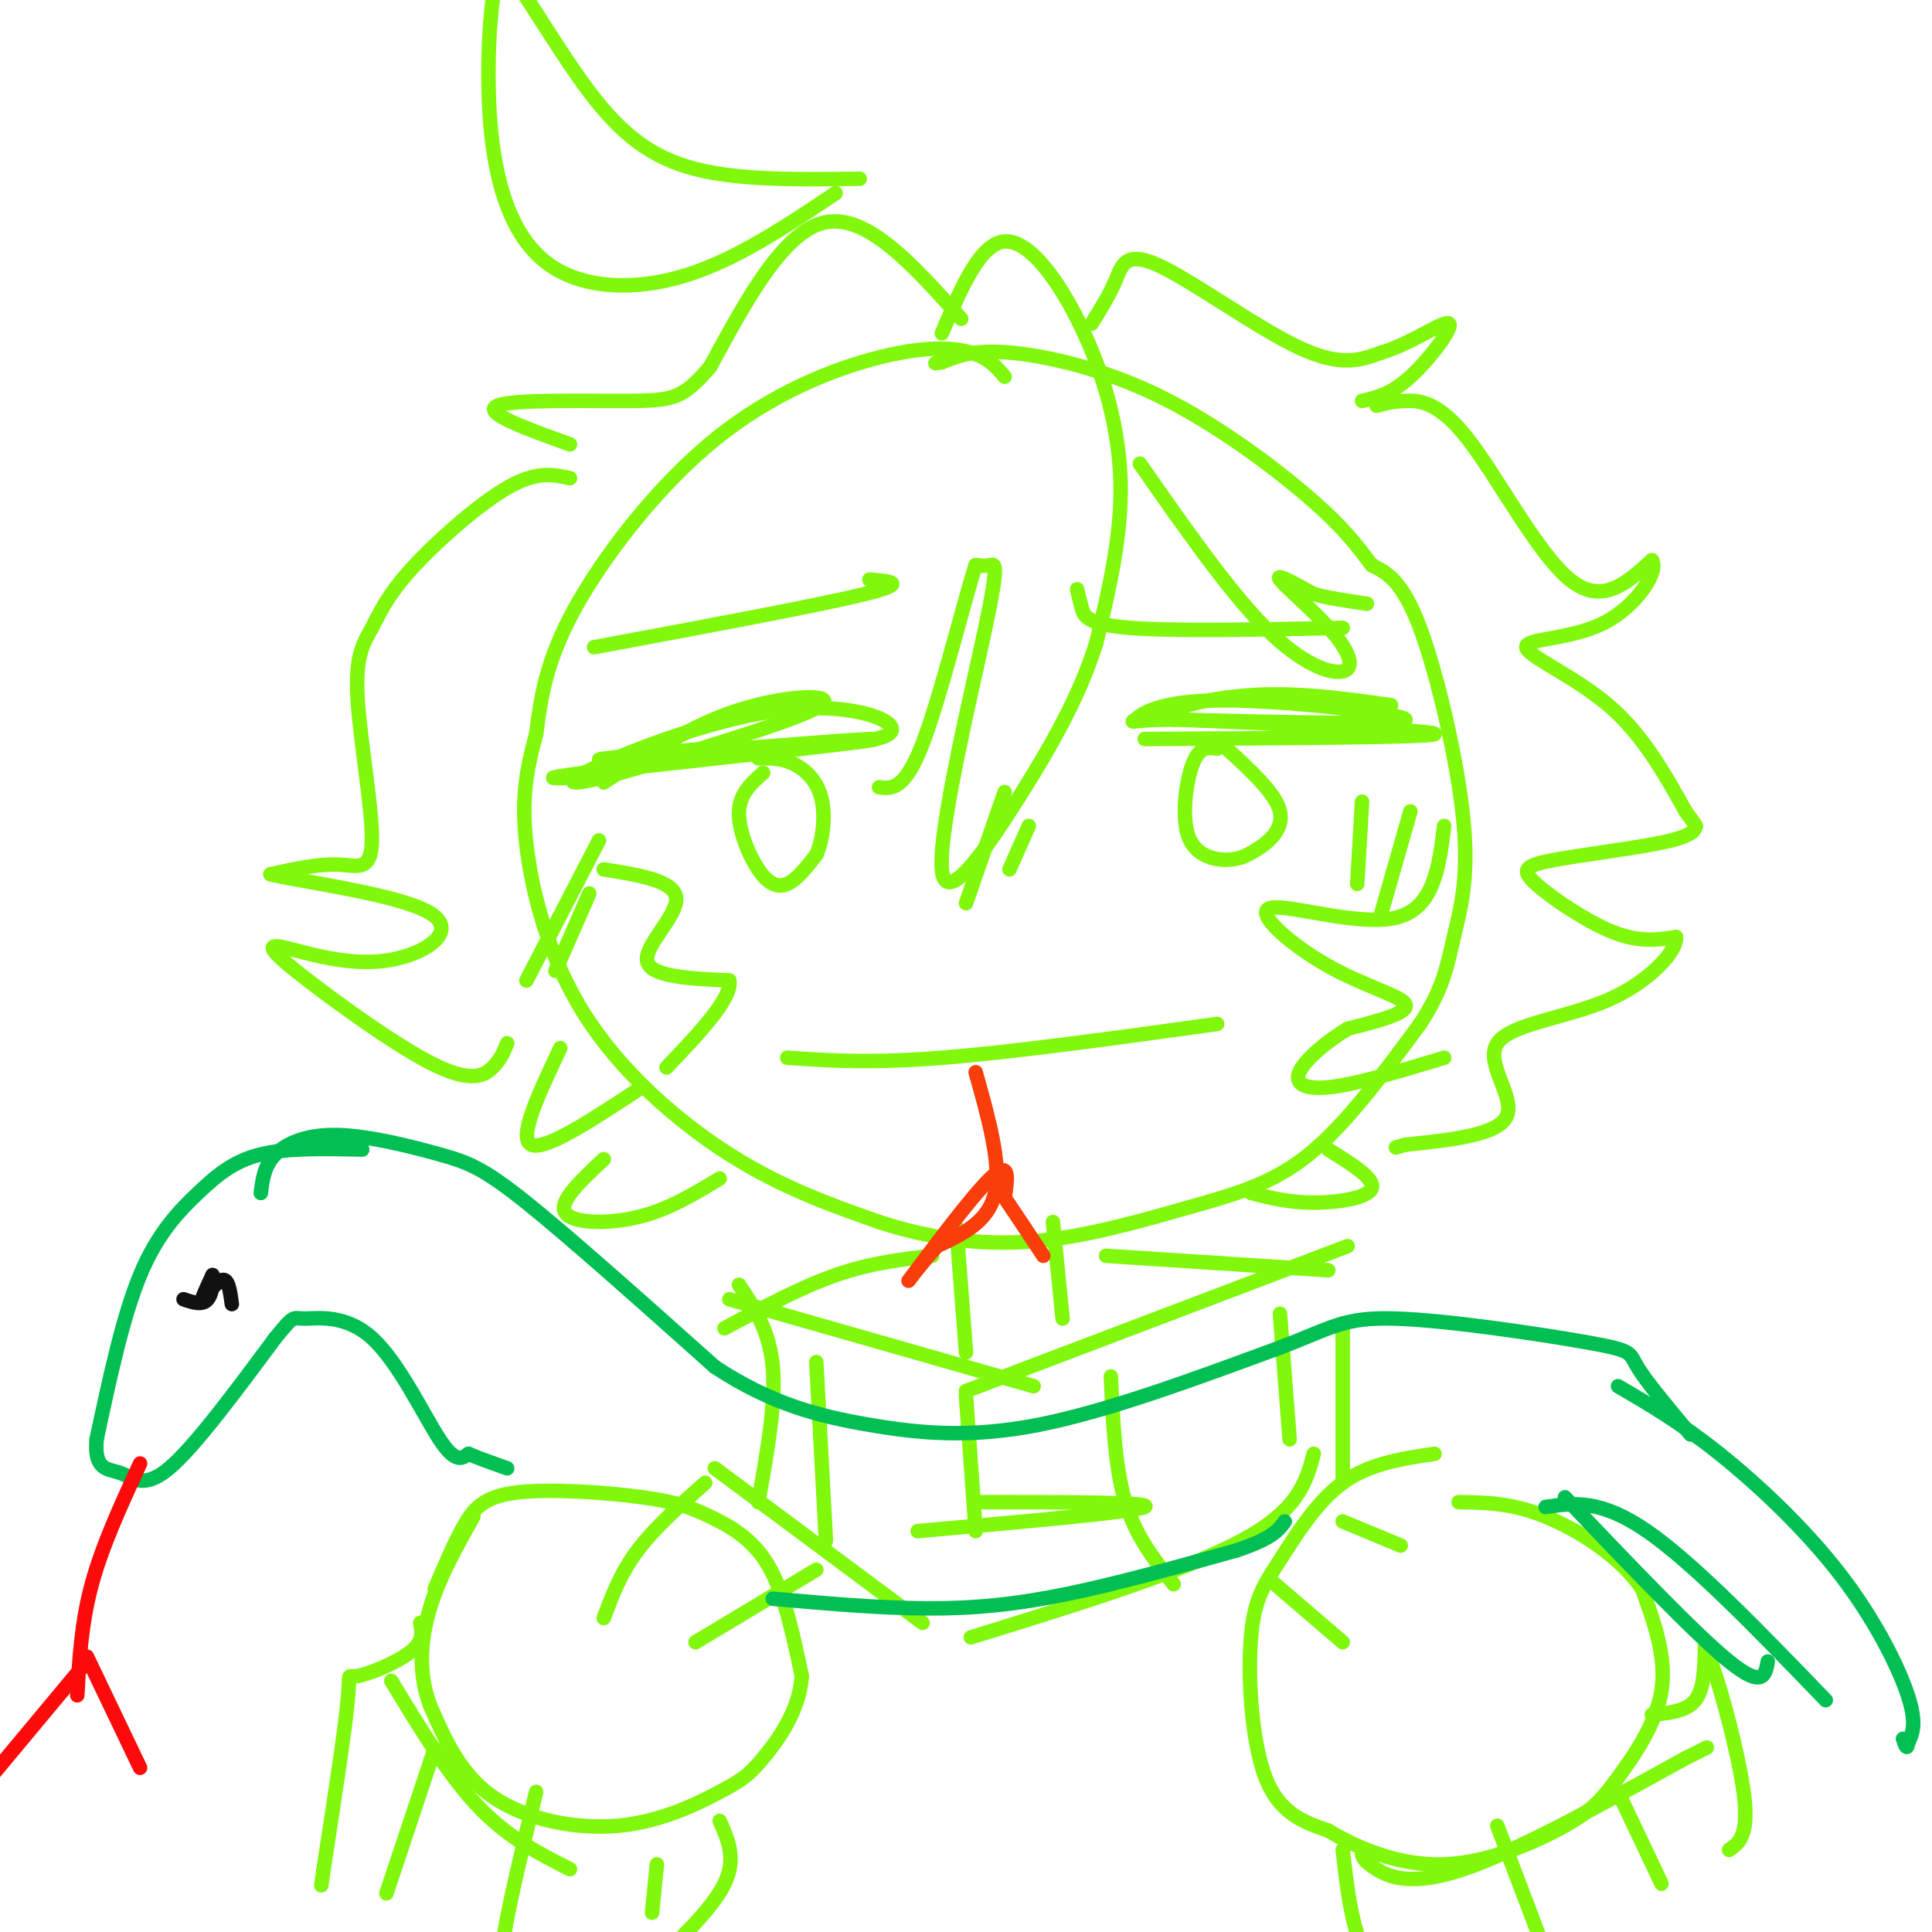 <svg viewBox='0 0 400 400' version='1.1' xmlns='http://www.w3.org/2000/svg' xmlns:xlink='http://www.w3.org/1999/xlink'><g fill='none' stroke='rgb(128,247,11)' stroke-width='3' stroke-linecap='round' stroke-linejoin='round'><path d='M208,78c-1.619,-1.949 -3.238,-3.898 -7,-5c-3.762,-1.102 -9.668,-1.357 -19,1c-9.332,2.357 -22.089,7.327 -34,17c-11.911,9.673 -22.974,24.049 -29,35c-6.026,10.951 -7.013,18.475 -8,26'/><path d='M111,152c-2.038,7.528 -3.134,13.348 -2,23c1.134,9.652 4.498,23.137 12,35c7.502,11.863 19.144,22.104 30,29c10.856,6.896 20.928,10.448 31,14'/><path d='M182,253c10.429,3.407 21.002,4.923 32,4c10.998,-0.923 22.423,-4.287 32,-7c9.577,-2.713 17.308,-4.775 25,-11c7.692,-6.225 15.346,-16.612 23,-27'/><path d='M294,212c4.911,-7.396 5.687,-12.384 7,-18c1.313,-5.616 3.161,-11.858 2,-24c-1.161,-12.142 -5.332,-30.183 -9,-40c-3.668,-9.817 -6.834,-11.408 -10,-13'/><path d='M284,117c-3.062,-4.059 -5.718,-7.707 -13,-14c-7.282,-6.293 -19.191,-15.233 -31,-21c-11.809,-5.767 -23.517,-8.362 -31,-9c-7.483,-0.638 -10.742,0.681 -14,2'/><path d='M195,75c-2.333,0.333 -1.167,0.167 0,0'/><path d='M125,162c9.089,-5.933 18.178,-11.867 28,-15c9.822,-3.133 20.378,-3.467 17,-1c-3.378,2.467 -20.689,7.733 -38,13'/><path d='M132,159c-10.383,3.096 -17.340,4.335 -11,1c6.340,-3.335 25.976,-11.244 41,-13c15.024,-1.756 25.435,2.641 22,5c-3.435,2.359 -20.718,2.679 -38,3'/><path d='M146,155c-13.821,1.238 -29.375,2.833 -18,2c11.375,-0.833 49.679,-4.095 53,-4c3.321,0.095 -28.339,3.548 -60,7'/><path d='M121,160c-10.333,1.333 -6.167,1.167 -2,1'/><path d='M237,153c29.333,-0.167 58.667,-0.333 60,-1c1.333,-0.667 -25.333,-1.833 -52,-3'/><path d='M245,149c-10.641,-0.158 -11.244,0.947 -10,0c1.244,-0.947 4.335,-3.947 18,-4c13.665,-0.053 37.904,2.842 38,4c0.096,1.158 -23.952,0.579 -48,0'/><path d='M243,149c-5.467,-1.200 4.867,-4.200 15,-5c10.133,-0.800 20.067,0.600 30,2'/><path d='M180,120c4.250,0.333 8.500,0.667 -1,3c-9.500,2.333 -32.750,6.667 -56,11'/><path d='M223,122c0.289,1.244 0.578,2.489 1,4c0.422,1.511 0.978,3.289 10,4c9.022,0.711 26.511,0.356 44,0'/><path d='M163,219c8.583,0.583 17.167,1.167 32,0c14.833,-1.167 35.917,-4.083 57,-7'/><path d='M208,164c0.000,0.000 -8.000,23.000 -8,23'/><path d='M213,171c0.000,0.000 -4.000,9.000 -4,9'/><path d='M124,174c0.000,0.000 -15.000,29.000 -15,29'/><path d='M122,185c0.000,0.000 -7.000,16.000 -7,16'/><path d='M282,166c0.000,0.000 -1.000,17.000 -1,17'/><path d='M292,168c0.000,0.000 -6.000,21.000 -6,21'/><path d='M158,160c-2.423,2.149 -4.845,4.298 -5,8c-0.155,3.702 1.958,8.958 4,12c2.042,3.042 4.012,3.869 6,3c1.988,-0.869 3.994,-3.435 6,-6'/><path d='M169,177c1.429,-3.238 2.000,-8.333 1,-12c-1.000,-3.667 -3.571,-5.905 -6,-7c-2.429,-1.095 -4.714,-1.048 -7,-1'/><path d='M252,155c-1.798,-0.268 -3.595,-0.536 -5,3c-1.405,3.536 -2.417,10.875 -1,15c1.417,4.125 5.262,5.036 8,5c2.738,-0.036 4.369,-1.018 6,-2'/><path d='M260,176c2.533,-1.511 5.867,-4.289 5,-8c-0.867,-3.711 -5.933,-8.356 -11,-13'/><path d='M195,69c3.952,-9.310 7.905,-18.619 13,-19c5.095,-0.381 11.333,8.167 16,18c4.667,9.833 7.762,20.952 8,32c0.238,11.048 -2.381,22.024 -5,33'/><path d='M227,133c-3.287,10.686 -9.005,20.902 -16,32c-6.995,11.098 -15.267,23.078 -16,15c-0.733,-8.078 6.072,-36.213 9,-50c2.928,-13.787 1.979,-13.225 1,-13c-0.979,0.225 -1.990,0.112 -3,0'/><path d='M202,117c-2.511,7.822 -7.289,27.378 -11,37c-3.711,9.622 -6.356,9.311 -9,9'/><path d='M199,66c-9.667,-10.833 -19.333,-21.667 -28,-20c-8.667,1.667 -16.333,15.833 -24,30'/><path d='M147,76c-5.488,6.262 -7.208,6.917 -16,7c-8.792,0.083 -24.655,-0.405 -28,1c-3.345,1.405 5.827,4.702 15,8'/><path d='M118,99c-3.439,-0.767 -6.878,-1.534 -13,2c-6.122,3.534 -14.928,11.369 -20,17c-5.072,5.631 -6.412,9.059 -8,12c-1.588,2.941 -3.426,5.397 -3,14c0.426,8.603 3.115,23.355 3,30c-0.115,6.645 -3.033,5.184 -7,5c-3.967,-0.184 -8.984,0.908 -14,2'/><path d='M56,181c5.573,1.455 26.504,4.091 33,8c6.496,3.909 -1.443,9.091 -10,10c-8.557,0.909 -17.730,-2.455 -21,-3c-3.270,-0.545 -0.635,1.727 2,4'/><path d='M60,200c6.131,5.024 20.458,15.583 29,20c8.542,4.417 11.298,2.690 13,1c1.702,-1.690 2.351,-3.345 3,-5'/><path d='M116,217c-4.417,9.333 -8.833,18.667 -6,20c2.833,1.333 12.917,-5.333 23,-12'/><path d='M125,180c7.378,1.178 14.756,2.356 15,6c0.244,3.644 -6.644,9.756 -6,13c0.644,3.244 8.822,3.622 17,4'/><path d='M151,203c0.667,3.667 -6.167,10.833 -13,18'/><path d='M226,67c1.857,-2.964 3.714,-5.929 5,-9c1.286,-3.071 2.000,-6.250 9,-3c7.000,3.250 20.286,12.929 29,17c8.714,4.071 12.857,2.536 17,1'/><path d='M286,73c6.155,-1.798 13.042,-6.792 14,-6c0.958,0.792 -4.012,7.369 -8,11c-3.988,3.631 -6.994,4.315 -10,5'/><path d='M285,84c1.589,-0.440 3.179,-0.881 6,-1c2.821,-0.119 6.875,0.083 13,8c6.125,7.917 14.321,23.548 21,29c6.679,5.452 11.839,0.726 17,-4'/><path d='M342,116c1.555,2.144 -3.057,9.502 -10,13c-6.943,3.498 -16.215,3.134 -16,5c0.215,1.866 9.919,5.962 17,12c7.081,6.038 11.541,14.019 16,22'/><path d='M349,168c2.874,3.955 2.060,2.844 2,3c-0.060,0.156 0.636,1.581 -5,3c-5.636,1.419 -17.603,2.834 -24,4c-6.397,1.166 -7.222,2.083 -4,5c3.222,2.917 10.492,7.833 16,10c5.508,2.167 9.254,1.583 13,1'/><path d='M347,194c0.333,2.774 -5.333,9.207 -14,13c-8.667,3.793 -20.333,4.944 -23,9c-2.667,4.056 3.667,11.016 2,15c-1.667,3.984 -11.333,4.992 -21,6'/><path d='M291,237c-3.500,1.000 -1.750,0.500 0,0'/><path d='M299,171c-1.065,8.565 -2.131,17.129 -10,19c-7.869,1.871 -22.542,-2.952 -26,-2c-3.458,0.952 4.300,7.679 12,12c7.700,4.321 15.343,6.234 16,8c0.657,1.766 -5.671,3.383 -12,5'/><path d='M279,213c-4.262,2.560 -8.917,6.458 -10,9c-1.083,2.542 1.405,3.726 7,3c5.595,-0.726 14.298,-3.363 23,-6'/><path d='M236,96c9.215,13.201 18.431,26.402 26,34c7.569,7.598 13.493,9.593 16,9c2.507,-0.593 1.598,-3.775 -2,-8c-3.598,-4.225 -9.885,-9.493 -11,-11c-1.115,-1.507 2.943,0.746 7,3'/><path d='M272,123c3.000,0.833 7.000,1.417 11,2'/><path d='M178,37c-12.369,0.185 -24.738,0.369 -34,-2c-9.262,-2.369 -15.417,-7.292 -22,-16c-6.583,-8.708 -13.595,-21.202 -17,-25c-3.405,-3.798 -3.202,1.101 -3,6'/><path d='M102,0c-0.844,6.293 -1.453,19.027 0,30c1.453,10.973 4.968,20.185 12,25c7.032,4.815 17.581,5.233 28,2c10.419,-3.233 20.710,-10.116 31,-17'/><path d='M90,329c1.988,-4.692 3.976,-9.385 6,-13c2.024,-3.615 4.084,-6.154 11,-7c6.916,-0.846 18.689,0.000 26,1c7.311,1.000 10.161,2.154 14,4c3.839,1.846 8.668,4.385 12,10c3.332,5.615 5.166,14.308 7,23'/><path d='M166,347c-0.424,7.107 -4.984,13.374 -8,17c-3.016,3.626 -4.489,4.611 -9,7c-4.511,2.389 -12.061,6.182 -21,7c-8.939,0.818 -19.268,-1.338 -26,-6c-6.732,-4.662 -9.866,-11.831 -13,-19'/><path d='M89,353c-2.422,-6.556 -1.978,-13.444 0,-20c1.978,-6.556 5.489,-12.778 9,-19'/><path d='M125,335c1.750,-4.667 3.500,-9.333 7,-14c3.500,-4.667 8.750,-9.333 14,-14'/><path d='M144,340c0.000,0.000 25.000,-15.000 25,-15'/><path d='M297,301c-6.743,0.995 -13.486,1.990 -19,6c-5.514,4.010 -9.797,11.033 -13,16c-3.203,4.967 -5.324,7.876 -6,16c-0.676,8.124 0.093,21.464 3,29c2.907,7.536 7.954,9.268 13,11'/><path d='M275,379c6.067,3.669 14.733,7.342 24,7c9.267,-0.342 19.133,-4.700 25,-8c5.867,-3.300 7.733,-5.542 11,-10c3.267,-4.458 7.933,-11.131 9,-18c1.067,-6.869 -1.467,-13.935 -4,-21'/><path d='M340,329c-4.267,-6.467 -12.933,-12.133 -20,-15c-7.067,-2.867 -12.533,-2.933 -18,-3'/><path d='M264,328c0.000,0.000 14.000,12.000 14,12'/><path d='M278,315c0.000,0.000 12.000,5.000 12,5'/><path d='M151,269c0.000,0.000 63.000,18.000 63,18'/><path d='M200,288c0.000,0.000 79.000,-30.000 79,-30'/><path d='M153,266c3.167,4.750 6.333,9.500 7,17c0.667,7.500 -1.167,17.750 -3,28'/><path d='M148,304c0.000,0.000 43.000,32.000 43,32'/><path d='M201,339c22.083,-6.833 44.167,-13.667 56,-20c11.833,-6.333 13.417,-12.167 15,-18'/><path d='M278,274c0.000,0.000 0.000,33.000 0,33'/><path d='M202,311c18.500,0.000 37.000,0.000 35,1c-2.000,1.000 -24.500,3.000 -47,5'/><path d='M200,289c0.000,0.000 2.000,28.000 2,28'/><path d='M169,282c0.000,0.000 2.000,37.000 2,37'/><path d='M230,285c0.417,9.417 0.833,18.833 3,26c2.167,7.167 6.083,12.083 10,17'/><path d='M265,272c0.000,0.000 2.000,26.000 2,26'/><path d='M198,254c0.000,0.000 2.000,26.000 2,26'/><path d='M218,253c0.000,0.000 2.000,20.000 2,20'/><path d='M125,240c-4.667,4.356 -9.333,8.711 -8,11c1.333,2.289 8.667,2.511 15,1c6.333,-1.511 11.667,-4.756 17,-8'/><path d='M275,238c4.844,3.000 9.689,6.000 9,8c-0.689,2.000 -6.911,3.000 -12,3c-5.089,0.000 -9.044,-1.000 -13,-2'/><path d='M87,336c0.369,1.911 0.738,3.821 -2,6c-2.738,2.179 -8.583,4.625 -11,5c-2.417,0.375 -1.405,-1.321 -2,5c-0.595,6.321 -2.798,20.661 -5,35'/><path d='M67,387c-0.833,5.833 -0.417,2.917 0,0'/><path d='M81,348c5.917,9.750 11.833,19.500 18,26c6.167,6.500 12.583,9.750 19,13'/><path d='M149,377c1.750,3.917 3.500,7.833 1,13c-2.500,5.167 -9.250,11.583 -16,18'/><path d='M90,362c0.000,0.000 -10.000,30.000 -10,30'/><path d='M111,371c-3.000,12.333 -6.000,24.667 -7,32c-1.000,7.333 0.000,9.667 1,12'/><path d='M136,386c0.000,0.000 -1.000,10.000 -1,10'/><path d='M282,384c0.289,0.756 0.578,1.511 3,3c2.422,1.489 6.978,3.711 18,0c11.022,-3.711 28.511,-13.356 46,-23'/><path d='M349,364c7.667,-3.833 3.833,-1.917 0,0'/><path d='M278,383c0.833,7.417 1.667,14.833 4,20c2.333,5.167 6.167,8.083 10,11'/><path d='M342,355c3.583,-0.333 7.167,-0.667 9,-3c1.833,-2.333 1.917,-6.667 2,-11'/><path d='M353,341c2.222,4.422 6.778,20.978 8,30c1.222,9.022 -0.889,10.511 -3,12'/><path d='M310,378c0.000,0.000 11.000,29.000 11,29'/><path d='M335,371c0.000,0.000 9.000,19.000 9,19'/><path d='M150,275c7.917,-4.250 15.833,-8.500 23,-11c7.167,-2.500 13.583,-3.250 20,-4'/><path d='M229,260c0.000,0.000 46.000,3.000 46,3'/></g>
<g fill='none' stroke='rgb(249,61,11)' stroke-width='3' stroke-linecap='round' stroke-linejoin='round'><path d='M202,222c2.667,9.500 5.333,19.000 4,25c-1.333,6.000 -6.667,8.500 -12,11'/><path d='M194,258c-3.905,4.298 -7.667,9.542 -5,6c2.667,-3.542 11.762,-15.869 16,-20c4.238,-4.131 3.619,-0.065 3,4'/><path d='M208,248c1.833,2.667 4.917,7.333 8,12'/></g>
<g fill='none' stroke='rgb(1,191,83)' stroke-width='3' stroke-linecap='round' stroke-linejoin='round'><path d='M54,247c0.351,-2.833 0.702,-5.665 3,-8c2.298,-2.335 6.544,-4.172 13,-4c6.456,0.172 15.123,2.354 21,4c5.877,1.646 8.965,2.756 18,10c9.035,7.244 24.018,20.622 39,34'/><path d='M148,283c11.786,7.786 21.750,10.250 32,12c10.250,1.750 20.786,2.786 35,0c14.214,-2.786 32.107,-9.393 50,-16'/><path d='M265,279c10.871,-4.102 13.048,-6.357 24,-6c10.952,0.357 30.679,3.327 40,5c9.321,1.673 8.234,2.049 10,5c1.766,2.951 6.383,8.475 11,14'/><path d='M75,238c-7.708,-0.179 -15.417,-0.357 -21,1c-5.583,1.357 -9.042,4.250 -13,8c-3.958,3.750 -8.417,8.357 -12,17c-3.583,8.643 -6.292,21.321 -9,34'/><path d='M20,298c-0.595,6.583 2.417,6.042 5,7c2.583,0.958 4.738,3.417 10,-1c5.262,-4.417 13.631,-15.708 22,-27'/><path d='M57,277c4.118,-5.000 3.413,-4.000 6,-4c2.587,0.000 8.466,-1.000 14,4c5.534,5.000 10.724,16.000 14,21c3.276,5.000 4.638,4.000 6,3'/><path d='M97,301c2.333,1.000 5.167,2.000 8,3'/><path d='M160,331c11.067,0.978 22.133,1.956 32,2c9.867,0.044 18.533,-0.844 29,-3c10.467,-2.156 22.733,-5.578 35,-9'/><path d='M256,321c7.500,-2.500 8.750,-4.250 10,-6'/><path d='M320,312c5.667,-0.833 11.333,-1.667 21,5c9.667,6.667 23.333,20.833 37,35'/><path d='M335,287c6.464,3.774 12.929,7.548 21,14c8.071,6.452 17.750,15.583 25,25c7.250,9.417 12.071,19.119 14,25c1.929,5.881 0.964,7.940 0,10'/><path d='M395,361c-0.167,1.500 -0.583,0.250 -1,-1'/><path d='M324,310c13.500,14.167 27.000,28.333 34,34c7.000,5.667 7.500,2.833 8,0'/></g>
<g fill='none' stroke='rgb(253,10,10)' stroke-width='3' stroke-linecap='round' stroke-linejoin='round'><path d='M29,303c-3.917,8.500 -7.833,17.000 -10,25c-2.167,8.000 -2.583,15.500 -3,23'/><path d='M18,343c0.000,0.000 11.000,23.000 11,23'/><path d='M18,344c0.000,0.000 -20.000,24.000 -20,24'/></g>
<g fill='none' stroke='rgb(17,17,17)' stroke-width='3' stroke-linecap='round' stroke-linejoin='round'><path d='M48,270c-0.356,-2.667 -0.711,-5.333 -2,-5c-1.289,0.333 -3.511,3.667 -4,4c-0.489,0.333 0.756,-2.333 2,-5'/><path d='M44,264c0.311,0.333 0.089,3.667 -1,5c-1.089,1.333 -3.044,0.667 -5,0'/></g>
</svg>